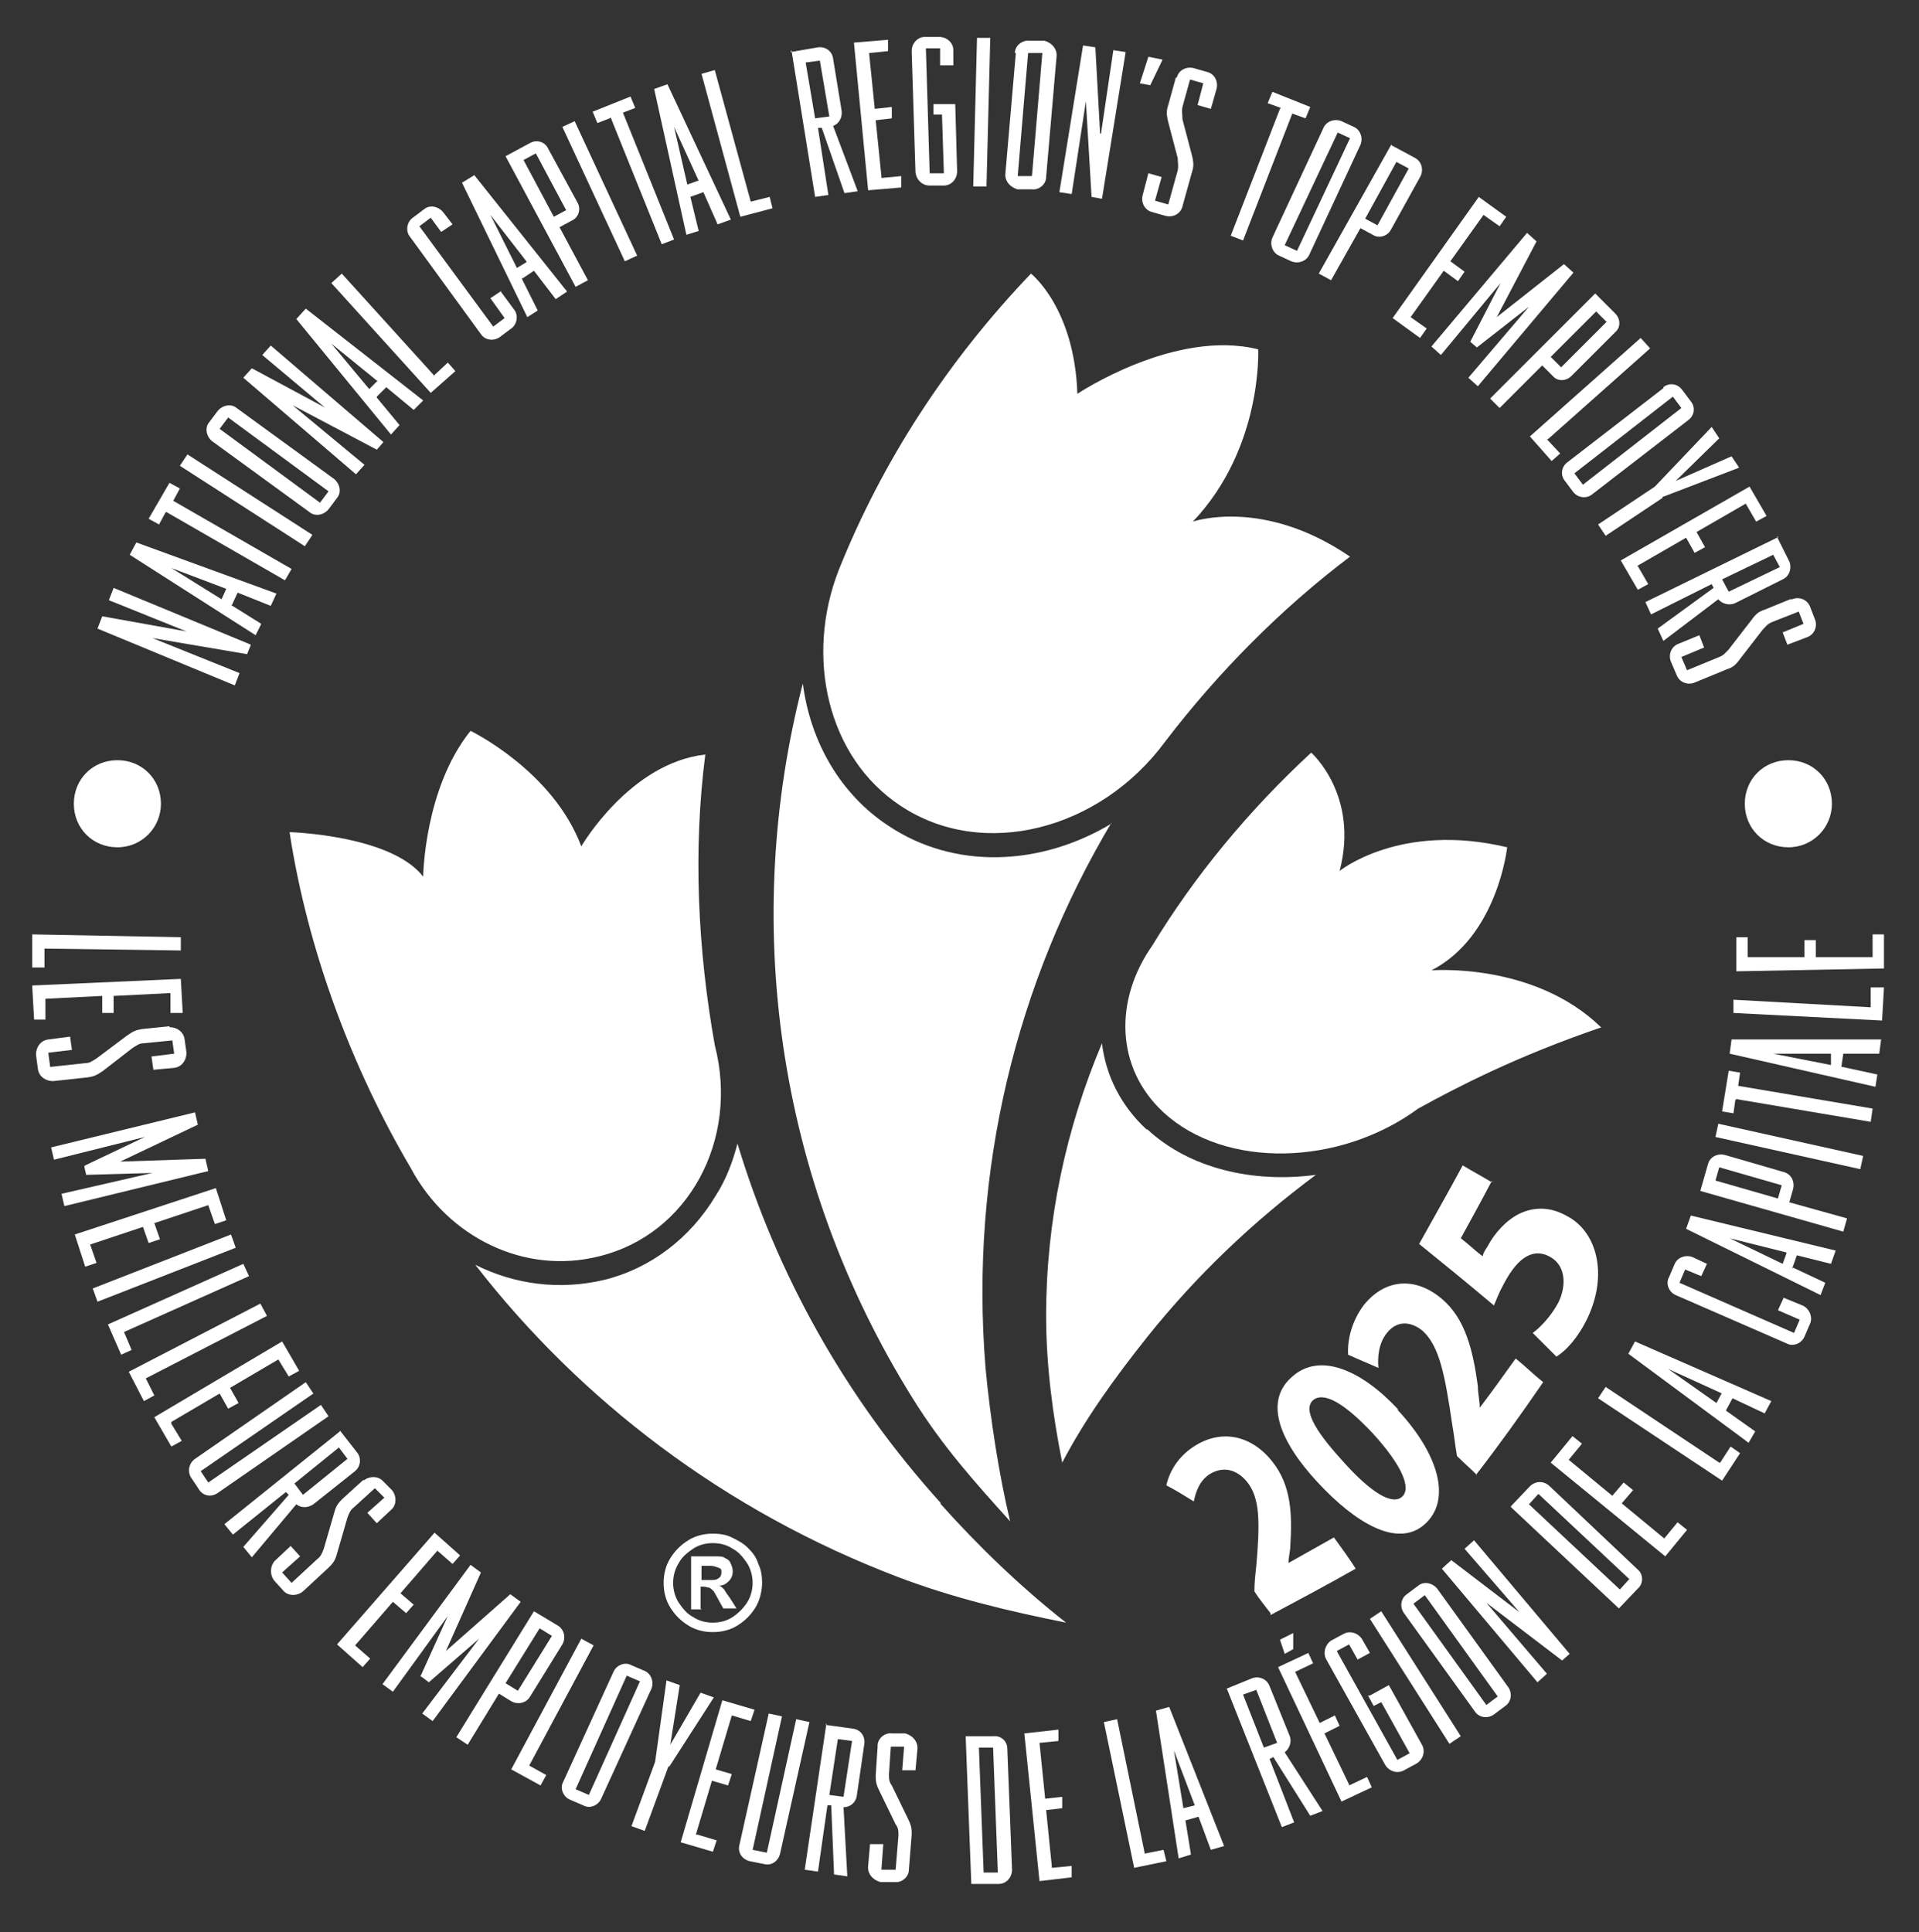 <?xml version="1.0" encoding="UTF-8"?>
<svg xmlns="http://www.w3.org/2000/svg" version="1.1" viewBox="0 0 202.7 204.1">
  <rect x="0" y="0" width="202.7" height="204.1" fill="#333333" stroke="none"/>
  <defs>
    <style>
      .cls-1 {
        fill: #fff;
      }
    </style>
  </defs>
  <!-- Generator: Adobe Illustrator 28.7.0, SVG Export Plug-In . SVG Version: 1.2.0 Build 136)  -->
  <g>
    <g id="Layer_1">
      <g>
        <g>
          <path class="cls-1" d="M99.4,158.8c-10.3-11.4-17.4-24.4-21.5-38-.5,1.9-1.2,3.8-2.3,5.5-2.7,4.5-6.9,7.7-11.8,8.9-4.7,1.1-9.4.5-13.6-1.6,11.1,14.3,26.3,26,44.7,33,5.8,2.2,11.7,3.6,17.7,4.8-4.7-3.7-9.2-8-13.3-12.6Z"/>
          <path class="cls-1" d="M30.6,88c1.9,12.3,6.5,24.7,12.8,35.4,3.9,7.3,12,11.3,19.9,9.3,9.4-2.3,14.8-12.3,12.2-22.3-1.8-10.1-2.3-20.6-1-30.7-8,.9-13.1,9.7-13.1,9.7-3-8-11.7-12.2-11.7-12.2-4.9,6.1-5,15.4-5,15.4-3.4-4.4-14.1-4.7-14.1-4.7Z"/>
          <path class="cls-1" d="M117.4,87c-7.5,4.5-16.6,4.9-23.6.2-5-3.3-8.2-8.8-9-15-6.4,24.8-3,52.1,11.6,75.5,3.1,5,6.5,8.8,10.3,13-1.2-5-2.1-10.9-2.6-16.2-1.7-20.9,3.3-40.8,13.3-57.6Z"/>
          <path class="cls-1" d="M142.6,58.8c-7.3,5.5-14,12.3-19.5,19.5-6.9,9.4-19.3,12.6-28,6.8-7.7-5.1-10.1-15.7-6.5-24.9,4.6-11.5,11.5-22.1,20.3-31.3,0,0,4.6,3.6,4.9,12.7,0,0,10.3-6.9,19.1-4.7,0,0,.5,10.4-6.9,18.2,0,0,7.4-2.6,16.6,3.7Z"/>
          <path class="cls-1" d="M121.1,119.3c-2.7-2.5-4.3-5.7-4.7-9.1-3.8,9-5.9,18.7-5.9,28.8,0,5.2.7,10.5,1.7,15.5,2.4-4.6,5.5-8.9,9-13.3,5.2-6.5,11.2-12.2,17.8-17.1-6.7.9-13.4-.7-17.8-4.8Z"/>
          <path class="cls-1" d="M169.2,108.5c-9.1,3.1-15.4,6.4-19.4,8.6-8.3,6.1-20.4,6.4-26.9.4-5.1-4.7-5.2-11.9-1.2-17.6,4.5-7.4,10.2-14.3,16.8-20.4,0,0,5.1,4.5,3,12.5,0,0,6.4-5.2,17.7-2.5,0,0-1,9.4-8,13,0,0,10.8-.9,17.9,6Z"/>
        </g>
        <g>
          <path class="cls-1" d="M19.7,66.7l-8.2-3.3.5-1.3,14.5,6-.4,1-10-1.7,9.2,3.7-.5,1.3-14.5-6,.5-1.3,8.9,1.6Z"/>
          <path class="cls-1" d="M24.4,63.9l3.2,2-.6,1.2-13.3-8.5.7-1.3,14.8,5.4-.6,1.3-3.5-1.4-.6,1.3ZM23.9,62.2l-5.8-2.2,5.3,3.3.5-1.1Z"/>
          <path class="cls-1" d="M17.5,54.1l-.7,1.3-1.1-.6,2.2-3.8,1.1.6-.7,1.3,12.5,7.2-.7,1.2-12.5-7.2Z"/>
          <path class="cls-1" d="M19,49.2l.8-1.2,13.2,8.5-.8,1.2-13.2-8.5Z"/>
          <path class="cls-1" d="M22.4,46.6c-.6-.5-.8-1.4-.3-2l.9-1.2c.5-.6,1.4-.8,2-.3l10.3,7.5c.6.5.8,1.4.3,2l-.9,1.2c-.5.6-1.4.8-2,.3l-10.3-7.5ZM33.8,53.1l.9-1.2-10.6-7.8-.9,1.2,10.6,7.8Z"/>
          <path class="cls-1" d="M34.5,43.2l-6.8-5.7.9-1,11.9,10.2-.7.8-8.9-4.7,7.6,6.3-.9,1-11.9-10.2.9-1,8,4.3Z"/>
          <path class="cls-1" d="M39.8,42l2.4,2.9-.9,1-10-12.2,1-1.1,12.4,9.7-1,1-2.9-2.4-1,1ZM39.8,40.2l-4.8-3.9,4,4.8.9-.9Z"/>
          <path class="cls-1" d="M45.8,39.7l1.5-1.4.8.9-2.6,2.3-10.5-11.6,1.1-1,9.7,10.7Z"/>
          <path class="cls-1" d="M52.9,30.8l1.4,1.9c.5.6.3,1.6-.3,2l-1.2.9c-.7.5-1.6.3-2-.3l-7.5-10.3c-.5-.6-.3-1.6.3-2l1.2-.9c.6-.5,1.5-.3,2,.3l1,1.3-1.2.8-1.1-1.5-1.2.9,7.8,10.6,1.2-.9-1.5-2.1,1.2-.8Z"/>
          <path class="cls-1" d="M55.1,29.4l1.7,3.4-1.1.7-6.9-14.2,1.3-.8,9.8,12.3-1.2.8-2.3-3-1.2.8ZM55.6,27.6l-3.8-4.9,2.8,5.6,1-.6Z"/>
          <path class="cls-1" d="M53.4,16.5l2.6-1.4c.7-.4,1.6-.1,1.9.6l3.1,5.7c.4.7.1,1.6-.6,1.9l-1.3.7,3,5.6-1.3.7-7.4-13.8ZM58.5,22.9l1.3-.7-3.2-6-1.3.7,3.2,6Z"/>
          <path class="cls-1" d="M59.4,13.4l1.3-.6,6.6,14.2-1.3.6-6.6-14.2Z"/>
          <path class="cls-1" d="M64.4,12.5l-1.3.5-.5-1.2,4-1.6.5,1.2-1.3.5,5.4,13.4-1.3.5-5.4-13.4Z"/>
          <path class="cls-1" d="M72.9,20.7l.9,3.7-1.3.4-3.4-15.4,1.4-.5,6.7,14.3-1.4.5-1.5-3.4-1.4.5ZM73.8,19.1l-2.6-5.7,1.4,6.1,1.1-.4Z"/>
          <path class="cls-1" d="M79.3,21.3l2-.5.3,1.2-3.4.9-4.1-15.1,1.4-.4,3.8,13.9Z"/>
          <path class="cls-1" d="M83.5,5.5l2.9-.5c.8-.1,1.5.4,1.6,1.2l.9,5.5c.1.7-.3,1.4-.9,1.6l2.6,6.9-1.4.2-2.4-6.9h-.4c0,0,1.1,7.1,1.1,7.1l-1.4.2-2.5-15.5ZM86.1,12.5l1.5-.2-1-5.9-1.5.2,1,5.9Z"/>
          <path class="cls-1" d="M93.1,18.8l2.1-.2v1.2c.1,0-3.5.3-3.5.3l-1.5-15.6,3.6-.3v1.2c.1,0-2,.2-2,.2l.6,5.9,1.8-.2v1.2c.1,0-1.7.2-1.7.2l.6,5.9Z"/>
          <path class="cls-1" d="M98.6,11h2.3c0,0,.2,7.1.2,7.1,0,.8-.6,1.5-1.4,1.5h-1.5c-.8,0-1.4-.6-1.5-1.4l-.4-12.8c0-.8.6-1.5,1.4-1.5h1.5c.8,0,1.5.6,1.5,1.4v1.6s-1.4,0-1.4,0v-1.8c0,0-1.5,0-1.5,0l.4,13.2h1.5s-.2-6.2-.2-6.2h-.9s0-1.2,0-1.2Z"/>
          <path class="cls-1" d="M103.1,4h1.5s-.4,15.7-.4,15.7h-1.4s.4-15.7.4-15.7Z"/>
          <path class="cls-1" d="M107.2,5.6c0-.8.8-1.4,1.6-1.3h1.5c.8.2,1.4.9,1.3,1.7l-1.1,12.7c0,.8-.8,1.4-1.5,1.3h-1.5c-.8-.2-1.4-.9-1.3-1.7l1.1-12.7ZM107.5,18.6h1.5c0,.1,1.1-13,1.1-13h-1.5c0-.1-1.1,13-1.1,13Z"/>
          <path class="cls-1" d="M116.3,14.1l1.3-8.8,1.3.2-2.5,15.5-1.1-.2-.6-10.1-1.5,9.8-1.3-.2,2.5-15.5,1.3.2.5,9.1Z"/>
          <path class="cls-1" d="M120.4,8.8l.9-2.8,1.5.3-1.3,2.7-1.1-.2Z"/>
          <path class="cls-1" d="M124.3,8.2c.2-.8,1-1.2,1.8-1l1.4.4c.8.2,1.2,1,1,1.8l-.6,2.1-1.4-.4.6-2.3-1.4-.4-.8,2.9c-.1.5,0,.7,0,1.3l1,3.8c.2.8.2,1.2,0,1.8l-1,3.6c-.2.8-1,1.2-1.8,1l-1.4-.4c-.8-.2-1.2-1-1-1.8l.6-2.3,1.4.4-.7,2.5,1.4.4,1-3.6c.1-.5,0-.8,0-1.3l-1-3.8c-.2-.8-.2-1.2,0-1.8l.8-2.9Z"/>
          <path class="cls-1" d="M135.3,11.4l-1.4-.5.5-1.2,4,1.6-.5,1.2-1.4-.5-5.2,13.4-1.3-.5,5.2-13.4Z"/>
          <path class="cls-1" d="M139.8,13.5c.3-.7,1.2-1,1.9-.7l1.3.6c.7.3,1,1.2.7,1.9l-5.4,11.6c-.3.7-1.2,1-1.9.7l-1.3-.6c-.7-.3-1-1.2-.7-1.9l5.4-11.6ZM135.7,25.9l1.3.6,5.6-11.9-1.3-.6-5.6,11.9Z"/>
          <path class="cls-1" d="M146.9,15.3l2.6,1.4c.7.4.9,1.3.5,2l-3.1,5.6c-.4.7-1.3.9-1.9.5l-1.3-.7-3.1,5.5-1.3-.7,7.7-13.7ZM144.2,23.1l1.3.7,3.3-6-1.3-.7-3.3,6Z"/>
          <path class="cls-1" d="M149,33.5l1.7,1.2-.7,1-2.9-2.1,9.1-12.8,2.9,2.1-.7,1-1.7-1.2-3.5,4.9,1.5,1.1-.7,1-1.5-1.1-3.5,4.9Z"/>
          <path class="cls-1" d="M155.3,36.1l3.2-6.2-6.3,7.6-1-.9,10.1-12,1,.9-4.2,8,7.1-5.6,1,.9-10.1,12-1-.9,6.4-7.5-5.5,4.3-.7-.6Z"/>
          <path class="cls-1" d="M168.5,31l2.1,2.1c.6.6.6,1.5,0,2l-4.6,4.6c-.6.6-1.5.6-2,0l-1.1-1.1-4.5,4.5-1-1,11.1-11.1ZM163.8,37.7l1.1,1.1,4.8-4.8-1.1-1.1-4.8,4.8Z"/>
          <path class="cls-1" d="M163.4,46.4l1.4,1.5-.9.8-2.3-2.6,11.7-10.4,1,1.1-10.8,9.6Z"/>
          <path class="cls-1" d="M175.7,40.9c.6-.5,1.5-.4,2,.3l.9,1.2c.5.6.4,1.5-.3,2l-10.1,7.8c-.6.5-1.5.4-2-.2l-.9-1.2c-.5-.6-.4-1.5.3-2l10.1-7.8ZM166.3,50l.9,1.2,10.4-8.1-.9-1.2-10.4,8.1Z"/>
          <path class="cls-1" d="M175.6,52.6l-6,4-.8-1.2,6-4,6-6.3.8,1.2-4.6,4.5,5.9-2.6.8,1.2-8.1,3.1Z"/>
          <path class="cls-1" d="M173,59.8l1.1,1.9-1.1.6-1.8-3.1,13.6-7.8,1.8,3.1-1.1.6-1.1-1.9-5.2,3,.9,1.6-1.1.6-.9-1.6-5.2,3Z"/>
          <path class="cls-1" d="M187.7,56.7l1.3,2.6c.3.7,0,1.6-.7,1.9l-5,2.5c-.6.3-1.4.1-1.8-.4l-5.8,4.4-.6-1.3,5.9-4.3-.2-.4-6.4,3.2-.6-1.3,14.1-6.9ZM181.9,61.2l.7,1.3,5.4-2.6-.7-1.3-5.4,2.6Z"/>
          <path class="cls-1" d="M189.3,63.3c.7-.3,1.6,0,1.9.8l.5,1.3c.3.7,0,1.6-.8,1.9l-2.1.8-.5-1.3,2.2-.9-.5-1.3-2.8,1.1c-.5.2-.6.4-1,.8l-2.4,3.1c-.5.7-.8.9-1.4,1.1l-3.4,1.4c-.7.3-1.6,0-1.9-.8l-.6-1.4c-.3-.7,0-1.6.8-1.9l2.2-.9.5,1.3-2.4,1,.6,1.4,3.4-1.4c.5-.2.6-.4,1-.8l2.4-3.1c.5-.7.8-.9,1.4-1.1l2.7-1.1Z"/>
        </g>
        <g>
          <path class="cls-1" d="M4.7,100.1v2.1s-1.3,0-1.3,0v-3.5c0,0,15.7.3,15.7.3v1.4s-14.4-.2-14.4-.2Z"/>
          <path class="cls-1" d="M4.8,105.6v2.1c.1,0-1.2,0-1.2,0l-.2-3.6,15.7-.7.2,3.6h-1.3c0,0,0-2.1,0-2.1l-6,.3v1.8c0,0-1.2,0-1.2,0v-1.8c0,0-6,.3-6,.3Z"/>
          <path class="cls-1" d="M17.9,108.5c.8,0,1.5.5,1.6,1.3l.2,1.4c0,.8-.5,1.5-1.3,1.6l-2.2.2-.2-1.4,2.4-.3-.2-1.4-3,.3c-.5,0-.7.2-1.2.5l-3.1,2.4c-.7.5-1,.6-1.6.7l-3.7.4c-.8,0-1.5-.5-1.6-1.3l-.2-1.5c0-.8.5-1.5,1.3-1.6l2.3-.3.2,1.4-2.5.3.2,1.5,3.7-.4c.5,0,.7-.2,1.2-.5l3.2-2.4c.7-.5,1-.6,1.6-.7l2.9-.3Z"/>
          <path class="cls-1" d="M9,123.1l6.3-3-9.6,2.4-.3-1.3,15.2-3.7.3,1.3-8.2,3.9,9-.3.3,1.3-15.2,3.7-.3-1.3,9.6-2.2-7,.2-.2-.9Z"/>
          <path class="cls-1" d="M9.5,131.4l.7,2-1.2.4-1.1-3.4,14.9-4.9,1.1,3.4-1.2.4-.7-2-5.7,1.9.6,1.7-1.2.4-.6-1.7-5.7,1.9Z"/>
          <path class="cls-1" d="M24.4,130.4l.5,1.4-14.6,5.7-.5-1.4,14.6-5.7Z"/>
          <path class="cls-1" d="M13.1,140.7l.8,1.9-1.1.5-1.4-3.2,14.3-6.4.6,1.3-13.2,5.9Z"/>
          <path class="cls-1" d="M15.4,145.6l.9,1.8-1.1.6-1.6-3.1,13.9-7.2.7,1.3-12.8,6.6Z"/>
          <path class="cls-1" d="M18.1,150.4l1.1,1.8-1.1.6-1.8-3.1,13.5-8,1.8,3.1-1.1.6-1.1-1.8-5.1,3,.9,1.6-1.1.6-.9-1.6-5.1,3Z"/>
          <path class="cls-1" d="M33.1,147.2l-11.9,8.2.8,1.2,11.9-8.2.8,1.2-11.7,8.1c-.7.5-1.6.3-2-.4l-.8-1.2c-.4-.6-.3-1.5.4-2l11.7-8.1.8,1.2Z"/>
          <path class="cls-1" d="M35.9,151.1l1.8,2.3c.5.6.4,1.5-.2,2l-4.4,3.5c-.6.4-1.3.4-1.8,0l-4.7,5.6-.9-1.1,4.8-5.5-.3-.3-5.6,4.5-.9-1.1,12.2-9.8ZM31.1,156.7l.9,1.2,4.7-3.8-.9-1.2-4.7,3.8Z"/>
          <path class="cls-1" d="M38.4,156.4c.6-.5,1.5-.5,2,0l1,1c.5.6.5,1.5,0,2l-1.6,1.5-1-1.1,1.8-1.6-1-1-2.2,2c-.4.3-.5.6-.7,1.1l-1.1,3.8c-.2.8-.5,1.1-.9,1.5l-2.7,2.5c-.6.5-1.5.5-2,0l-1-1.1c-.5-.6-.5-1.5,0-2.1l1.7-1.6,1,1.1-1.9,1.7,1,1.1,2.7-2.5c.4-.3.5-.6.7-1.1l1.1-3.8c.2-.8.5-1.1.9-1.5l2.2-2Z"/>
          <path class="cls-1" d="M37.5,173.8l1.6,1.4-.8.9-2.7-2.4,10.3-11.8,2.7,2.4-.8.9-1.6-1.4-3.9,4.5,1.4,1.2-.8.9-1.4-1.2-3.9,4.5Z"/>
          <path class="cls-1" d="M44.4,177.1l2.9-6.4-5.8,8-1.1-.8,9.3-12.6,1.1.8-3.7,8.3,6.8-6,1.1.8-9.3,12.6-1.1-.8,6-7.9-5.3,4.6-.8-.6Z"/>
          <path class="cls-1" d="M56.4,170.2l2.5,1.5c.7.4.9,1.3.5,2l-3.4,5.5c-.4.7-1.3.9-2,.5l-1.3-.8-3.3,5.4-1.2-.8,8.2-13.3ZM53.4,177.8l1.3.8,3.6-5.8-1.3-.8-3.6,5.8Z"/>
          <path class="cls-1" d="M55.9,186.5l1.8,1-.6,1.1-3.1-1.7,7.4-13.8,1.3.7-6.8,12.7Z"/>
          <path class="cls-1" d="M64.8,176.6c.3-.7,1.2-1.1,1.9-.7l1.4.6c.7.3,1,1.2.7,1.9l-5.3,11.6c-.3.7-1.2,1.1-1.9.7l-1.4-.6c-.7-.3-1.1-1.2-.7-1.9l5.3-11.6ZM60.8,189l1.4.6,5.4-12-1.4-.6-5.4,12Z"/>
          <path class="cls-1" d="M70.6,186.6l-2.5,6.8-1.4-.5,2.5-6.8,1.2-8.6,1.4.5-1,6.3,3.2-5.5,1.4.5-4.7,7.3Z"/>
          <path class="cls-1" d="M73.7,193.8l2,.6-.4,1.2-3.4-1,4.4-15,3.4,1-.4,1.2-2-.6-1.7,5.7,1.7.5-.4,1.2-1.7-.5-1.7,5.7Z"/>
          <path class="cls-1" d="M82.6,181.3l-3.1,14.1,1.5.3,3.1-14.1,1.4.3-3.1,13.9c-.2.8-.9,1.3-1.7,1.1l-1.5-.3c-.8-.2-1.3-.9-1.1-1.7l3.1-13.9,1.4.3Z"/>
          <path class="cls-1" d="M87.2,182.2l2.9.4c.8.1,1.3.8,1.2,1.6l-.8,5.5c-.1.7-.7,1.2-1.4,1.2l.4,7.3-1.4-.2-.3-7.3h-.4c0,0-1,7-1,7l-1.4-.2,2.3-15.5ZM87.6,189.6l1.5.2.9-5.9-1.5-.2-.9,5.9Z"/>
          <path class="cls-1" d="M92.7,184.4c0-.8.8-1.4,1.5-1.3h1.4c.8.2,1.4.9,1.3,1.7l-.2,2.2h-1.4c0-.1.2-2.5.2-2.5h-1.4c0-.1-.2,2.9-.2,2.9,0,.5,0,.8.3,1.2l1.7,3.5c.4.8.4,1.1.4,1.7l-.3,3.7c0,.8-.8,1.4-1.5,1.3h-1.5c-.8-.2-1.4-.9-1.3-1.7l.2-2.3h1.4c0,.1-.2,2.7-.2,2.7h1.5c0,.1.3-3.6.3-3.6,0-.5,0-.8-.3-1.2l-1.7-3.5c-.4-.8-.4-1.1-.4-1.7l.2-3Z"/>
          <path class="cls-1" d="M102,183.4h2.9c.8-.1,1.5.5,1.5,1.3l.5,12.8c0,.8-.6,1.5-1.4,1.5h-2.9c0,.1-.6-15.6-.6-15.6ZM103.9,197.8h1.5c0,0-.5-13.2-.5-13.2h-1.5c0,0,.5,13.2.5,13.2Z"/>
          <path class="cls-1" d="M111.1,197.3l2.1-.2v1.2c.1,0-3.4.4-3.4.4l-1.6-15.6,3.6-.4v1.2c.1,0-2,.2-2,.2l.6,5.9,1.8-.2v1.2c.1,0-1.7.2-1.7.2l.6,5.9Z"/>
          <path class="cls-1" d="M120.9,195.8l2-.4.3,1.2-3.4.7-3.2-15.4,1.4-.3,2.9,14.1Z"/>
          <path class="cls-1" d="M125.2,192.2l.6,3.7-1.3.4-2.4-15.6,1.4-.4,5.8,14.7-1.4.4-1.3-3.5-1.4.4ZM126.2,190.7l-2.2-5.8,1,6.1,1.2-.3Z"/>
          <path class="cls-1" d="M129.5,178.4l2.7-1.1c.7-.3,1.6,0,1.9.8l2.1,5.2c.3.7,0,1.4-.5,1.8l4,6.2-1.3.5-3.9-6.2-.4.2,2.6,6.7-1.3.5-5.8-14.6ZM133.5,184.6l1.4-.5-2.2-5.6-1.4.5,2.2,5.6Z"/>
          <path class="cls-1" d="M142.5,188.6l1.9-.9.5,1.1-3.2,1.5-6.7-14.2,3.2-1.5.5,1.1-1.9.9,2.6,5.4,1.6-.8.5,1.1-1.6.8,2.6,5.4ZM135.7,174.7l-.5-1.5,1.4-.7v1.7s-.9.5-.9.5Z"/>
          <path class="cls-1" d="M144.7,179.1l2-1.1,3.5,6.3c.4.7.1,1.6-.6,2l-1.3.7c-.7.4-1.6.1-2-.6l-6.2-11.1c-.4-.7-.1-1.6.5-2l1.3-.7c.7-.4,1.6-.1,2,.6l.8,1.4-1.3.7-.9-1.6-1.3.7,6.4,11.5,1.3-.7-3-5.4-.8.4-.6-1.1Z"/>
          <path class="cls-1" d="M144.7,171l1.2-.8,8.4,13.2-1.2.8-8.4-13.2Z"/>
          <path class="cls-1" d="M148.3,170.4c-.5-.7-.3-1.6.3-2l1.2-.9c.6-.5,1.5-.3,2,.3l7.5,10.4c.5.7.3,1.6-.3,2l-1.2.9c-.7.5-1.6.3-2-.3l-7.5-10.4ZM157,180.1l1.2-.9-7.7-10.7-1.2.9,7.7,10.7Z"/>
          <path class="cls-1" d="M160.5,170.3l-5.8-6.7,1-.9,10.1,12-.8.7-8-6.1,6.4,7.5-1,.9-10.1-12,1-.9,7.2,5.5Z"/>
          <path class="cls-1" d="M159.6,159.1l2-2.1c.6-.6,1.5-.6,2.1,0l9.3,8.8c.6.5.6,1.5,0,2l-2,2.1-11.4-10.7ZM171.1,167.9l1-1.1-9.6-9-1,1.1,9.6,9Z"/>
          <path class="cls-1" d="M175.8,162.5l1.4-1.7,1,.8-2.3,2.8-12.1-9.9,2.3-2.8,1,.8-1.4,1.7,4.6,3.8,1.2-1.4,1,.8-1.2,1.4,4.6,3.8Z"/>
          <path class="cls-1" d="M181.7,154.5l1.1-1.7,1,.7-1.9,2.9-13.1-8.7.8-1.2,12,8Z"/>
          <path class="cls-1" d="M182.3,149l3.1,2.2-.7,1.2-12.7-9.4.7-1.3,14.4,6.3-.7,1.3-3.4-1.6-.7,1.3ZM181.9,147.2l-5.7-2.6,5.1,3.6.6-1.1Z"/>
          <path class="cls-1" d="M188.2,137l2.2.9c.7.3,1.1,1.2.8,1.9l-.6,1.4c-.3.7-1.2,1.1-1.9.7l-11.7-5.1c-.7-.3-1.1-1.2-.7-1.9l.6-1.4c.3-.7,1.2-1,1.9-.7l1.5.7-.6,1.3-1.7-.7-.6,1.4,12.1,5.3.6-1.4-2.3-1,.6-1.3Z"/>
          <path class="cls-1" d="M189.4,133.9l3.4,1.6-.5,1.3-14.2-7,.5-1.4,15.3,3.7-.5,1.4-3.6-.9-.5,1.4ZM188.7,132.3l-6-1.5,5.6,2.7.4-1.1Z"/>
          <path class="cls-1" d="M179.6,125.8l.8-2.8c.2-.8,1-1.2,1.8-1l6.2,1.8c.8.2,1.2,1,1,1.8l-.4,1.4,6.1,1.7-.4,1.4-15.1-4.3ZM187.8,126.6l.4-1.4-6.6-1.9-.4,1.4,6.6,1.9Z"/>
          <path class="cls-1" d="M181.2,120.1l.3-1.4,15.3,3.4-.3,1.4-15.3-3.4Z"/>
          <path class="cls-1" d="M183.3,116.2l-.2,1.4-1.2-.2.7-4.3,1.2.2-.2,1.4,14.2,2.4-.2,1.4-14.2-2.4Z"/>
          <path class="cls-1" d="M194.6,112.7l3.7.8-.2,1.3-15.4-3.5.2-1.5h15.8s-.2,1.5-.2,1.5h-3.8c0,0-.2,1.4-.2,1.4ZM193.5,111.3h-6.2c0,0,6.1,1.2,6.1,1.2v-1.2Z"/>
          <path class="cls-1" d="M197.6,106.4v-2.1c.1,0,1.4,0,1.4,0l-.2,3.5-15.7-.8v-1.4c0,0,14.5.8,14.5.8Z"/>
          <path class="cls-1" d="M197.8,100.8v-2.1s1.2,0,1.2,0v3.6c0,0-15.6.3-15.6.3v-3.6c0,0,1.2,0,1.2,0v2.1s6,0,6,0v-1.8s1.2,0,1.2,0v1.8s6,0,6,0Z"/>
        </g>
        <path class="cls-1" d="M17,84.9c0,2.5-2,4.6-4.6,4.6s-4.6-2-4.6-4.6,2-4.6,4.6-4.6,4.6,2,4.6,4.6Z"/>
        <path class="cls-1" d="M193.5,84.9c0,2.5-2,4.6-4.6,4.6s-4.6-2-4.6-4.6,2-4.6,4.6-4.6,4.6,2,4.6,4.6Z"/>
        <g>
          <path class="cls-1" d="M134.2,170.4c-.6-.8-1.2-1.5-1.7-2.3,0-.9.1-1.8.2-2.7.4-4.6.4-7.2-1-8.9-1-1.2-2.4-1.7-3.9-.8-1.1.7-1.5,1.9-1.7,2.9-1-.6-1.9-1.2-2.9-1.7.3-1.4,1.2-3,2.9-4.1,2.9-1.9,6.1-1.2,8.3,1.6,2,2.5,2.1,5.6,1.9,8.8,0,.6-.2,1.3-.2,1.9,0,0,0,0,0,0,1.6-.9,3.2-1.8,4.8-2.7.8,1.1,1.6,2.2,2.3,3.3-3,1.7-6,3.3-9,4.9Z"/>
          <path class="cls-1" d="M147.6,148.9c4.3,4.6,5.8,9.5,2.9,12.1-2.9,2.6-7.4-.2-11.3-4.4-4-4.3-5.7-8.5-2.8-11.1,3-2.8,7.5-.7,11.3,3.4ZM141.8,154.3c3.1,3.5,5.3,4.7,6.3,3.8,1-.9,0-3.3-3.1-6.7-3.1-3.3-5.2-4.4-6.3-3.5-1,.9-.1,2.9,3.1,6.4Z"/>
          <path class="cls-1" d="M156,155.8c-.7-.7-1.4-1.3-2.1-2-.2-1.1-.3-2.2-.5-3.3-.8-5.5-1.4-8.3-3.1-9.9-1.2-1-2.7-1.2-3.8.2-.9,1.1-1,2.6-.9,3.7-1.1-.5-2.1-.9-3.2-1.4-.1-1.6.4-3.6,1.7-5.3,2.3-2.8,5.5-2.9,8.2-.6,2.5,2.1,3.3,5.5,3.8,9.2,0,.8.2,1.5.2,2.3,0,0,0,0,0,0,1.3-1.7,2.5-3.4,3.8-5.2,1,.8,1.9,1.7,2.9,2.5-2.4,3.5-4.7,6.7-7.1,9.8Z"/>
          <path class="cls-1" d="M157.6,124.7c-1.1,2.1-2.2,4.1-3.3,6.1.8.6,1.5,1.3,2.3,1.9.1-.4.3-.7.5-1,.8-1.5,2-2.8,3.4-3.5,1.5-.7,3.2-.8,5.1.3,3,1.6,4.3,6,2.1,10.7-1,2.1-2.3,3.5-3.3,4.1-.8-.8-1.7-1.7-2.5-2.5.7-.5,1.9-1.7,2.7-3.2.8-1.6.9-3.8-.8-4.8-1.7-1-3.4-.2-5,2.9-.5.9-.7,1.5-1,2.2-2.6-2.2-5.3-4.4-7.9-6.5,1.5-2.7,3.1-5.5,4.6-8.3,1,.6,2.1,1.2,3.1,1.8Z"/>
        </g>
      </g>
      <path class="cls-1" d="M75.3,162c.7,0,1.4.1,2,.4.6.3,1.2.6,1.7,1.1.5.5.9,1,1.1,1.7.3.6.4,1.3.4,2s-.2,1.8-.7,2.6c-.5.8-1.1,1.4-1.9,1.9-.8.5-1.7.7-2.6.7s-1.8-.2-2.6-.7c-.8-.5-1.4-1.1-1.9-1.9-.5-.8-.7-1.7-.7-2.6s.2-1.8.7-2.6c.5-.8,1.1-1.4,1.9-1.9.8-.5,1.7-.7,2.6-.7ZM75.3,163c-.8,0-1.5.2-2.1.6-.6.4-1.2.9-1.5,1.5-.4.6-.6,1.4-.6,2.1s.2,1.5.6,2.1c.4.6.9,1.2,1.5,1.5.6.4,1.3.6,2.1.6s1.5-.2,2.1-.6c.6-.4,1.1-.9,1.5-1.5.4-.6.6-1.4.6-2.1s-.2-1.5-.6-2.1c-.4-.6-.9-1.2-1.5-1.5-.6-.4-1.3-.6-2.1-.6ZM74.1,170h-1.1v-5.6h2.6c.4,0,.8,0,1,.2.3.1.5.3.6.6.1.2.2.5.2.8s-.1.7-.4,1c-.3.3-.6.5-1.1.5.2,0,.4.2.6.4.1.2.3.5.6.9l.7,1.1h-1.4l-.5-.9c-.2-.4-.4-.7-.5-.9-.2-.2-.3-.3-.5-.4-.2,0-.3-.1-.6-.1h-.3v2.3ZM74.1,165.4v1.5h.9c.4,0,.7,0,.9-.2.2-.1.3-.3.3-.6s0-.4-.3-.5-.5-.2-.9-.2h-1Z"/>
    </g>
  </g>
</svg>